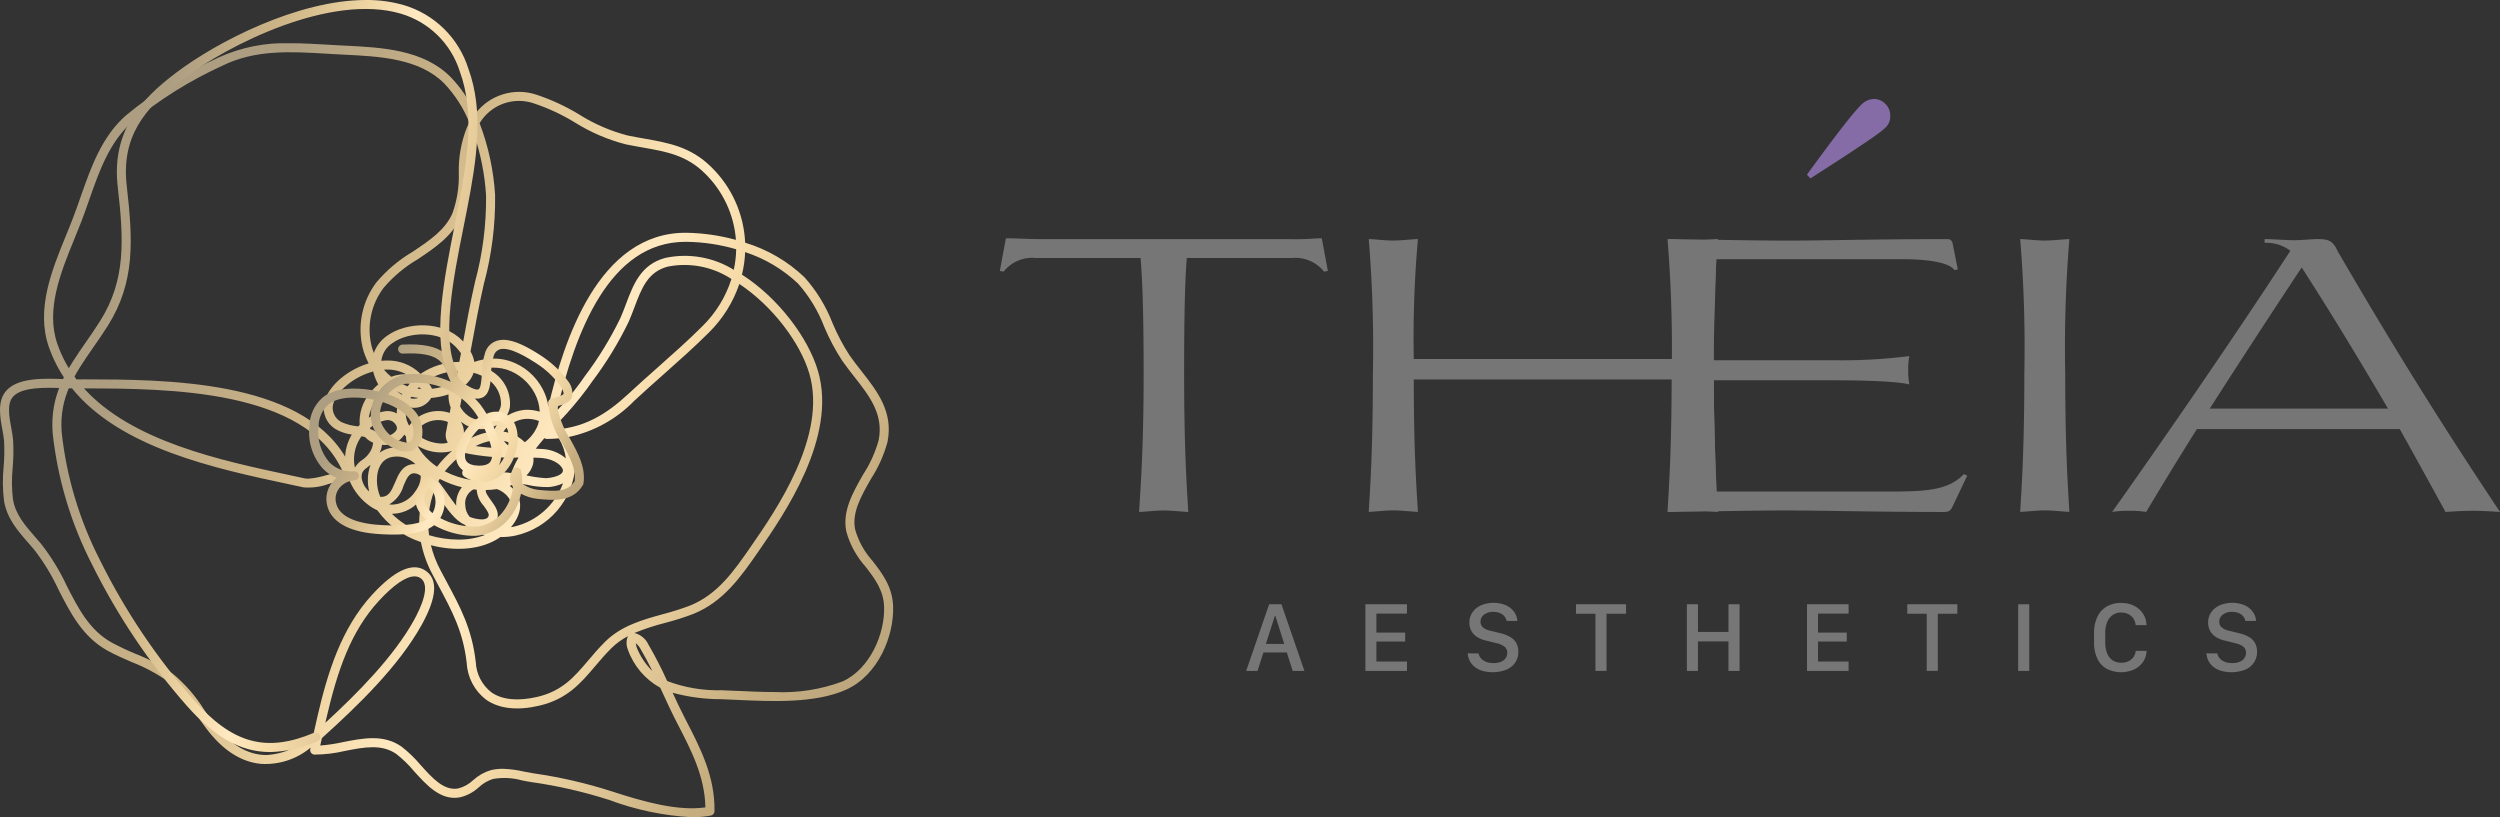<svg xmlns="http://www.w3.org/2000/svg" xmlns:xlink="http://www.w3.org/1999/xlink" width="296.788" height="97.028" viewBox="0 0 296.788 97.028"><rect x="0" y="0" width="296.788" height="97.028" fill="#333333" stroke="none"/><defs><style>.a{fill:#767676;}.b{stroke:rgba(0,0,0,0);}.b,.f{fill:url(#a);}.c{clip-path:url(#d);}.d{fill:#856ca7;}.e{clip-path:url(#e);}.g{fill:rgba(0,0,0,0);}.h{clip-path:url(#g);}.i{clip-path:url(#i);}</style><linearGradient id="a" x1="0.26" y1="0.147" x2="1.136" y2="0.55" gradientUnits="objectBoundingBox"><stop offset="0" stop-color="#ad9e82"/><stop offset="0.215" stop-color="#ceb587"/><stop offset="0.4" stop-color="#f1d7a5"/><stop offset="0.5" stop-color="#ffe9c1"/><stop offset="0.585" stop-color="#f8ddab"/><stop offset="0.708" stop-color="#e5cb9a"/><stop offset="0.852" stop-color="#c6ad7f"/><stop offset="1" stop-color="#b9a47e"/></linearGradient><clipPath id="d"><rect class="a" width="284.203" height="82.423"/></clipPath><clipPath id="e"><path class="b" d="M75.556,76.41A3.413,3.413,0,0,1,75.473,76a2.156,2.156,0,0,1,.565.679c.5.843.969,1.73,1.413,2.633a8.1,8.1,0,0,1-1.9-2.9M38.738,84.95c1.338-5.771,2.911-10.357,6.244-13.981,1.751-1.9,3.216-2.9,4.232-2.9a1.246,1.246,0,0,1,.662.178c1.327.83.1,3.517-.747,5.046-2.4,4.318-6.677,8.645-10.507,12.158.039-.17.077-.337.116-.505M50.195,58.58l.016-.023a11.77,11.77,0,0,0-.405,4.226,10.152,10.152,0,0,1-3.288-2.144h.124a4.332,4.332,0,0,0,3.553-2.06m.739,4.605a10.869,10.869,0,0,1,.619-5.275c.217.3.43.6.637.893.96,1.359,1.866,2.647,2.891,3.091a.489.489,0,0,0,.057.021,3.325,3.325,0,0,0,.4.346,5.506,5.506,0,0,0,2.016.9,8.676,8.676,0,0,1-3.144.542,12.234,12.234,0,0,1-3.475-.519m4.823-2.178a2.2,2.2,0,0,1-.522-1.357,1.852,1.852,0,0,1,.98-1.911c.125.015.25.028.374.039a3.093,3.093,0,0,0,.822,1.9c.327.448.7.961.591,1.225a.536.536,0,0,1-.316.322,1.342,1.342,0,0,1-.507.084,4.309,4.309,0,0,1-1.422-.3m2.4,1.188a1.611,1.611,0,0,0,.85-.9c.319-.812-.233-1.577-.721-2.25-.318-.437-.678-.935-.614-1.227A9.492,9.492,0,0,0,59,57.707a2.889,2.889,0,0,1,1.373,1.007c.686,1.023.04,2.156-.623,2.927a4.9,4.9,0,0,1-.686.66,6.973,6.973,0,0,1-.909-.107m3.111-4.078a3.361,3.361,0,0,0-.758-.791,6.763,6.763,0,0,0,.766-.343c.413.058.846.132,1.293.211a10.574,10.574,0,0,0,2.569.274,5.052,5.052,0,0,0,1.7-.442,8.166,8.166,0,0,1-5.8,5.133c-.119.027-.245.052-.374.073,1.615-1.956,1.078-3.412.607-4.115m-8.2.068c-.336-.476-.676-.96-1.024-1.4.048-.1.1-.192.156-.288a11.446,11.446,0,0,0,2.63.993,3.094,3.094,0,0,0-.67,2.185c-.361-.45-.729-.973-1.092-1.486m-6.882,1.344A3.719,3.719,0,0,0,47.9,57.319c.368-.872.62-1.411,1.152-1.487a1.27,1.27,0,0,1,.9.307,2.926,2.926,0,0,1-.634,1.814,3.4,3.4,0,0,1-2.738,1.6,2.924,2.924,0,0,1-.4-.029m-3.25-3.145c-.034-.721.245-.931.75-1.313.1-.075.2-.154.308-.239a5.034,5.034,0,0,0-.318,1.862,6.089,6.089,0,0,0,.147,1.3,2.677,2.677,0,0,1-.888-1.607m19.815-.25-.25-.043a2.908,2.908,0,0,0,.765-1.266,2.221,2.221,0,0,0,.062-.85c.412.009.766.021,1.045.046,1.5.136,2.459.973,2.463,1.49,0,.42-.71.767-1.818.889-.063.005-.133.01-.208.01a14.023,14.023,0,0,1-2.058-.275m-17.6,2.5a5.106,5.106,0,0,1-.4-1.945c-.006-1.436.544-2.408,1.549-2.739a3.128,3.128,0,0,1,3.031.8,2.02,2.02,0,0,0-.433.013c-1.156.171-1.6,1.215-1.985,2.135-.456,1.081-.767,1.736-1.672,1.736q-.045,0-.093,0m7.66-3.032a11.441,11.441,0,0,1,2.31-2.193,26.951,26.951,0,0,0,6.45.55,8.781,8.781,0,0,0-.744,1.548.548.548,0,0,0-.01.327,4.84,4.84,0,0,0-3.479.537,4.184,4.184,0,0,0-1.118.205c-.062.018-.123.041-.182.064A10.4,10.4,0,0,1,52.808,55.6m-1.83-1.264a6.423,6.423,0,0,1-1.425-1.776,5.343,5.343,0,0,0,3.808.7c.11-.03.215-.067.315-.1a11.956,11.956,0,0,0-1.8,1.893,7.861,7.861,0,0,1-.9-.708m9.007-2.15a2.213,2.213,0,0,1-.154-.205,3.374,3.374,0,0,1,1.429.678l-.016,0a1.3,1.3,0,0,1-.275.029,1.266,1.266,0,0,1-.984-.5M56.46,52.6a6.5,6.5,0,0,1,1.957-.644c.074-.01.146-.02.219-.026a2.518,2.518,0,0,0,.487.906A23.438,23.438,0,0,1,56.46,52.6m8.01.353c-.245-.021-.538-.035-.869-.046.32-.412.666-.826,1.025-1.245a.624.624,0,0,0,.31.092c.484,0,.952-.027,1.411-.07a6.2,6.2,0,0,1,.828,2.376,4.681,4.681,0,0,0-2.7-1.108M42.758,51.662c.046-.074.1-.15.163-.231.145.029.287.06.42.1a2.565,2.565,0,0,0,.952.665,2.383,2.383,0,0,1-.455,1.231,2.882,2.882,0,0,1-.8.79,3.072,3.072,0,0,0-.912.937,4.691,4.691,0,0,1,.631-3.487M48,51.236c.064.083.132.164.2.241a3.367,3.367,0,0,0,.376,1.543,3.984,3.984,0,0,0-2.618-.09,3.119,3.119,0,0,0-.883.452,3.038,3.038,0,0,0,.279-.937c.085.008.171.014.26.019l.116,0A2.594,2.594,0,0,0,48,51.236m5.98.038.015-.08c0,.042-.01.082-.017.123,0-.014,0-.029,0-.043m.83.894a2.4,2.4,0,0,0,.268-1.079,2.5,2.5,0,0,0-.363-1.392c.054.044.109.088.166.128a3.706,3.706,0,0,0,3.632.508,3.989,3.989,0,0,0,.466-.226,2.437,2.437,0,0,0-.238.426,2.164,2.164,0,0,0-.112.315c-.12.01-.242.023-.364.04a8.535,8.535,0,0,0-3.333,1.33l-.123-.051m-5.473-1.081a1.414,1.414,0,0,1,.131-.315,3.2,3.2,0,0,1,3.361-1.156,2.208,2.208,0,0,1,.35.125c-.161.849-.259,1.369-.261,1.381a1.7,1.7,0,0,0,.247,1.073.779.779,0,0,1-.085.027,2.651,2.651,0,0,1-.666.081,4.954,4.954,0,0,1-3.077-1.214m-3.67.3a3.346,3.346,0,0,1-.593-.078,2.184,2.184,0,0,0-1.087-.716c-.025-.042-.048-.085-.07-.131l0-.008a4,4,0,0,1,1.981-.933,1.065,1.065,0,0,1,.974.388c.373.433.239.71.193.8a1.519,1.519,0,0,1-1.332.678h-.063m14.1-.51a3.548,3.548,0,0,1,2.645-1.51,3.951,3.951,0,0,1,1.569.25,3.992,3.992,0,0,1-.124.471A4.7,4.7,0,0,1,62.3,52.146a4.538,4.538,0,0,0-2.535-1.265m-11.009-3.95a.217.217,0,0,1-.043-.009c.034-.059.069-.118.107-.178a7.532,7.532,0,0,0,.85.133,1.237,1.237,0,0,1-.508.1,1.991,1.991,0,0,1-.406-.045m1.807.656a2.27,2.27,0,0,0,.624-.7,8.54,8.54,0,0,0,2.058-.426,3.8,3.8,0,0,0,.259,1.569c-.041.221-.081.432-.12.635-.088-.031-.181-.06-.275-.086a4.281,4.281,0,0,0-4.536,1.6,2.831,2.831,0,0,1-.285-2.25c.081.023.164.044.246.06a2.951,2.951,0,0,0,.623.069,2.261,2.261,0,0,0,1.406-.465M44.747,47a5.39,5.39,0,0,1,.812-.864A7.158,7.158,0,0,0,47.289,47.5a4.18,4.18,0,0,0-.19,1.224,2.216,2.216,0,0,0-1.278-.275,4.39,4.39,0,0,0-2.045.782A4.9,4.9,0,0,1,44.747,47m2.371-.9c.15.083.305.159.463.232.059.029.12.057.183.083-.017.03-.033.059-.049.089a5.431,5.431,0,0,1-.6-.4M36.272,56.457l-1.9-.409c-8.14-1.74-18.706-4-24.4-10.295,9.972.017,26.37.08,30.728,9.9a13.669,13.669,0,0,0-2.011.422,10.181,10.181,0,0,1-2.128.4,1.448,1.448,0,0,1-.288-.026m-5.223,32.8c-2.053-.2-3.974-1.48-5.712-3.794-.384-.509-.745-1.03-1.1-1.546a17.785,17.785,0,0,0-3.749-4.3,21.062,21.062,0,0,0-4.42-2.356,30.764,30.764,0,0,1-2.818-1.333c-2.635-1.469-3.947-4.038-5.339-6.756A25.61,25.61,0,0,0,4.873,64.2c-.232-.278-.469-.548-.705-.817C2.962,62,1.823,60.7,1.536,58.894a17.271,17.271,0,0,1-.029-3.761A22.943,22.943,0,0,0,1.558,51.9c-.035-.437-.124-.92-.218-1.43-.249-1.355-.532-2.893.205-3.73,1.052-1.2,4-1.091,5.955-1.02.388.014.743.028,1.046.029,5.752,7.1,17,9.508,25.6,11.347l1.895.407a7.008,7.008,0,0,0,2.915-.388,7.027,7.027,0,0,1,2.428-.376.373.373,0,0,0,.131.013,6.988,6.988,0,0,0,2.437,3,5.6,5.6,0,0,0,.846.475,10.265,10.265,0,0,0,5.079,3.736q.047.016.094.035a13.579,13.579,0,0,0,1.364,3.823l.7,1.321c1.645,3.064,2.945,5.485,3.372,9.206a5.853,5.853,0,0,0,2.308,4.364c1.529,1.075,3.721,1.318,6.332.7,3.294-.778,4.9-2.664,6.591-4.662.6-.709,1.224-1.441,1.947-2.16a8.3,8.3,0,0,1,1.955-1.424,2.117,2.117,0,0,0-.008,1.581,8.34,8.34,0,0,0,3.852,4.542c.1.21.193.418.289.625.536,1.163,1.09,2.362,1.683,3.51l.056.107c1.671,3.231,3.253,6.29,3.329,9.961-3.251.458-7.238-.633-11.077-1.891a56.862,56.862,0,0,0-9.413-2.163c-.355-.055-.711-.125-1.069-.2a12.861,12.861,0,0,0-2.508-.327,5.78,5.78,0,0,0-1.413.166,5.355,5.355,0,0,0-2.087,1.182,4.032,4.032,0,0,1-1.795.991c-1.681.283-3.021-1.2-4.446-2.785a14.747,14.747,0,0,0-2.253-2.178c-2.127-1.5-4.574-1.013-6.941-.548a19.592,19.592,0,0,1-2.721.411q.1-.44.192-.881c4.384-3.939,9.152-8.589,11.853-13.452,1.836-3.307,1.962-5.489.376-6.479-1.51-.946-3.614.031-6.254,2.9-3.7,4.023-5.311,9.329-6.5,14.463-.153.661-.3,1.323-.449,2l-.089.078a8.422,8.422,0,0,1-5.529,2.5c-.191,0-.383-.01-.573-.028M49.556,45.781c.014-.016.028-.031.041-.047l.125-.132a2.22,2.22,0,0,1,.308.222c-.16-.009-.318-.023-.474-.043m-1.52-.421c-.131-.062-.259-.125-.384-.191a3.326,3.326,0,0,1,.947.016.188.188,0,0,0,.042.006c-.09.105-.176.21-.257.313-.12-.044-.236-.09-.348-.144m7.486,3.6a3.006,3.006,0,0,1-.9-1.062c.139-.736.294-1.554.457-2.412a3.852,3.852,0,0,0,.719-.746,2.984,2.984,0,0,0,.422-.841,5.25,5.25,0,0,1,1.75.812,3.475,3.475,0,0,1,1.506,3,1.979,1.979,0,0,1-1.368,1.625,2.556,2.556,0,0,1-.959.189,2.717,2.717,0,0,1-1.627-.565m-13.15,1.282a6.017,6.017,0,0,1-1.667-.416,1.906,1.906,0,0,1-1.211-1.881c.153-1.54,2.169-3.383,4.493-4.109.1-.03.2-.061.315-.09a5.78,5.78,0,0,0,.553,1.442l.049.089a6.541,6.541,0,0,0-1.016,1.073A5.263,5.263,0,0,0,42.7,50.09c-.063.061-.123.121-.181.178l-.152-.024m8.206-5.361A7.1,7.1,0,0,1,54.325,43.7c-.015.078-.03.158-.044.235a4.029,4.029,0,0,0-.776,1.272,7.109,7.109,0,0,1-2.224.59,1.962,1.962,0,0,0-.7-.909m-5-1.354a4.7,4.7,0,0,1,2.646.541,4.513,4.513,0,0,0-1.781.3,7.027,7.027,0,0,1-.865-.839m14.96,4.315a4.524,4.524,0,0,0-1.941-4,5.909,5.909,0,0,0-.835-.508,5.459,5.459,0,0,1,2.405.182A5.844,5.844,0,0,1,63.5,46.38a5.115,5.115,0,0,1,.574,2.134,5.174,5.174,0,0,0-1.7-.218,4.821,4.821,0,0,0-2.251.756,2.908,2.908,0,0,0,.426-1.207M46.561,40.393c1.938-1.411,5.649-1.536,7.532.422a6.248,6.248,0,0,1,.632.763c-.064.342-.129.687-.195,1.031a8.1,8.1,0,0,0-4.606,1.419,5.456,5.456,0,0,0-3.956-1.584,6.377,6.377,0,0,0-.7.035,2.914,2.914,0,0,1,1.29-2.086m14.71,22.814A9.043,9.043,0,0,0,68.3,54.9a7.125,7.125,0,0,0-.8-3.376,15.171,15.171,0,0,0,7.814-4.316c1.131-1.052,2.3-2.087,3.463-3.12,1.8-1.6,3.671-3.26,5.394-4.979a14.739,14.739,0,0,0,3.6-5.755C91.682,35.952,95,40.309,96.08,44c2.166,7.381-3.976,16.247-6.929,20.512-2.035,2.938-3.957,5.714-7.272,7.037a31.387,31.387,0,0,1-3.2,1.011c-2.419.672-4.922,1.364-6.844,3.27-.757.75-1.394,1.5-2.01,2.228-1.646,1.939-3.069,3.615-6.019,4.312-2.3.541-4.2.36-5.467-.534a4.823,4.823,0,0,1-1.859-3.6c-.45-3.928-1.793-6.429-3.493-9.594l-.7-1.315a12.771,12.771,0,0,1-1.132-2.957c2.783.721,5.99.62,8.255-.974h.118a7.915,7.915,0,0,0,1.745-.184M66.257,49.84l0,0c.056-.062.112-.123.169-.184a41.35,41.35,0,0,0,3.265-3.865l.6-.845a42.361,42.361,0,0,0,4.341-7.1c.248-.56.466-1.139.685-1.717.851-2.264,1.586-4.22,3.97-4.836a10.166,10.166,0,0,1,7.545,1.471,13.6,13.6,0,0,1-3.42,5.58c-1.7,1.7-3.555,3.343-5.348,4.935-1.173,1.041-2.344,2.081-3.481,3.139-2.619,2.437-4.961,3.71-7.709,4.113a6.566,6.566,0,0,0-.61-.693M87.5,81.665c-.633-.03-1.243-.058-1.823-.08a16.96,16.96,0,0,1-6.473-1.092,46.412,46.412,0,0,0-2.228-4.334,2.486,2.486,0,0,0-1.661-1.37,27.288,27.288,0,0,1,3.65-1.2,31.413,31.413,0,0,0,3.31-1.049c3.616-1.441,5.722-4.481,7.76-7.426,3.046-4.4,9.385-13.551,7.075-21.422-1.166-3.969-4.737-8.7-9.029-11.443a13.658,13.658,0,0,0,.379-2.676,16.651,16.651,0,0,1,6.281,3.737,16.726,16.726,0,0,1,3.11,5.138,25.027,25.027,0,0,0,2.133,4.017c.449.647.939,1.27,1.424,1.891,1.808,2.3,3.516,4.481,2.9,7.554a14.478,14.478,0,0,1-1.818,4.026c-1.243,2.175-2.528,4.422-2.012,6.828a10.327,10.327,0,0,0,2.257,4.13c1.1,1.427,2.141,2.777,2.219,4.747.128,3.222-1.681,7.434-4.932,8.9A20.3,20.3,0,0,1,91.981,81.8c-1.54,0-3.069-.073-4.479-.139M81.373,28.352h.105a22.031,22.031,0,0,1,5.919.882,12.531,12.531,0,0,1-.284,2.441,11.047,11.047,0,0,0-8.1-1.42c-2.924.756-3.831,3.166-4.707,5.5-.211.557-.421,1.118-.662,1.659a41.438,41.438,0,0,1-4.235,6.91l-.6.849A34.809,34.809,0,0,1,66.1,48.415c2.2-9.351,6.233-20.064,15.276-20.064m-37.285,12.3a8.229,8.229,0,0,1,1.447-6.834,15.894,15.894,0,0,1,4.06-3.4c2.023-1.351,4.114-2.748,5.1-5.027a14,14,0,0,0,.847-5.142,13.611,13.611,0,0,1,.714-4.685,27.548,27.548,0,0,1,1.444,7.29,37.722,37.722,0,0,1-1.311,10.261c-.276,1.241-.55,2.479-.779,3.717-.175.946-.392,2.11-.628,3.363-.039-.043-.078-.083-.118-.125-2.283-2.376-6.6-2.249-8.938-.547a4.142,4.142,0,0,0-1.548,2.029,7.241,7.241,0,0,1-.292-.9m11.769.718c.305-1.62.592-3.152.811-4.342.228-1.225.5-2.449.772-3.679a38.451,38.451,0,0,0,1.335-10.56,28.881,28.881,0,0,0-1.84-8.52,5.448,5.448,0,0,1,6.446-2.35,23.572,23.572,0,0,1,4.859,2.262,21.451,21.451,0,0,0,6.052,2.6c.69.143,1.363.261,2.019.377,2.777.486,5.175.907,7.355,3.058a12.333,12.333,0,0,1,3.7,7.906,23.711,23.711,0,0,0-5.883-.844C71.043,27.2,66.894,40.163,65.1,47.914a6.3,6.3,0,0,0-.643-2.025A6.846,6.846,0,0,0,60.5,42.5a6.231,6.231,0,0,0-1.9-.286,6.789,6.789,0,0,0-2.29.393,3.744,3.744,0,0,0-.451-1.234m-46,3.309H9.076a15.1,15.1,0,0,1-2.262-4.2C5.393,36.408,7.221,31.941,8.833,28c.3-.732.593-1.45.861-2.15.3-.794.59-1.613.879-2.437,1.186-3.389,2.413-6.893,5.067-9.238A48.725,48.725,0,0,1,26.412,7.438c3.93-1.926,8.1-1.677,12.52-1.41l.361.024c.5.03,1.023.054,1.551.081,4.195.205,8.947.434,11.9,3.426A14.936,14.936,0,0,1,55.726,14.2c-.105.187-.2.383-.3.585a13.645,13.645,0,0,0-.958,5.426,12.952,12.952,0,0,1-.759,4.757C52.849,26.953,50.978,28.2,49,29.525a16.7,16.7,0,0,0-4.326,3.652,9.308,9.308,0,0,0-1.625,7.738,8.17,8.17,0,0,0,.721,1.867l-.1.03c-2.79.872-5.045,3.035-5.243,5.031a2.967,2.967,0,0,0,1.767,2.931,5.316,5.316,0,0,0,1.569.46,5.581,5.581,0,0,0-.791,2.613C35.5,44.719,19.614,44.694,9.854,44.678M25.939,6.472a49.742,49.742,0,0,0-11.01,6.892c-2.864,2.531-4.139,6.169-5.369,9.688-.287.815-.57,1.624-.868,2.407-.267.7-.558,1.406-.853,2.131C6.154,31.71,4.245,36.379,5.8,40.835a16.111,16.111,0,0,0,1.93,3.819l-.19-.006c-2.285-.083-5.412-.2-6.8,1.384C-.344,47.263.005,49.149.284,50.666c.087.476.171.929.2,1.323a21.992,21.992,0,0,1-.053,3.076,18.269,18.269,0,0,0,.041,4C.808,61.174,2.1,62.655,3.36,64.088c.231.264.463.53.691.8a25,25,0,0,1,2.9,4.766c1.4,2.745,2.852,5.579,5.772,7.208.948.528,1.947.963,2.915,1.381a19.86,19.86,0,0,1,4.2,2.227,16.629,16.629,0,0,1,3.512,4.058c.368.528.736,1.06,1.126,1.579,1.927,2.565,4.1,3.983,6.468,4.216A8.377,8.377,0,0,0,36.87,88.4c-.013.059-.025.117-.038.176a.538.538,0,0,0,.5.651,15.986,15.986,0,0,0,3.62-.435c2.244-.441,4.364-.861,6.114.373a13.639,13.639,0,0,1,2.073,2.018c1.486,1.65,3.169,3.524,5.428,3.124A4.946,4.946,0,0,0,56.849,93.1a4.456,4.456,0,0,1,1.675-.98,7.751,7.751,0,0,1,3.455.172c.373.072.746.146,1.116.2a55.8,55.8,0,0,1,9.24,2.124,33.265,33.265,0,0,0,9.818,2.049,12.1,12.1,0,0,0,2.232-.2.537.537,0,0,0,.438-.52c.054-4.144-1.649-7.435-3.452-10.92l-.055-.106c-.51-.987-.994-2.018-1.463-3.034a21.9,21.9,0,0,0,5.785.764c.575.02,1.182.049,1.812.08,4.162.192,9.343.436,13.01-1.217,3.8-1.716,5.7-6.393,5.565-9.922-.091-2.315-1.286-3.864-2.442-5.362a9.391,9.391,0,0,1-2.058-3.7c-.429-2.005.7-3.979,1.894-6.069a15.479,15.479,0,0,0,1.941-4.349c.717-3.559-1.226-6.036-3.106-8.43-.473-.6-.95-1.212-1.389-1.841A24.228,24.228,0,0,1,98.833,38,17.776,17.776,0,0,0,95.5,32.554a17.605,17.605,0,0,0-7.039-4.1,13.367,13.367,0,0,0-4.043-9C82,17.065,79.328,16.6,76.5,16.1c-.646-.114-1.308-.228-1.987-.371a20.373,20.373,0,0,1-5.745-2.486,24.761,24.761,0,0,0-5.081-2.356,6.5,6.5,0,0,0-7.246,2.234A15.488,15.488,0,0,0,53.507,8.8C50.262,5.515,45.287,5.272,40.9,5.059c-.523-.025-1.038-.049-1.54-.08L39,4.955c-1.48-.089-2.978-.178-4.475-.178a19.052,19.052,0,0,0-8.583,1.695" transform="translate(0 -4.777)"/></clipPath><clipPath id="g"><path class="b" d="M47.992,57.178a1.871,1.871,0,0,1,.376-2.142,2.11,2.11,0,0,1,.763,1.426,2.694,2.694,0,0,1-.331,1.653,3.034,3.034,0,0,1-.808-.937m6.229-4.7c-1.365-.045-1.5-.675-1.544-.881-.243-1.139.975-3.12,2.1-3.879.758,1.462,1.4,3.266.959,4.162-.076.152-.283.6-1.4.6h-.106m2.474-.12c.676-1.363-.105-3.481-.941-5.079a1.442,1.442,0,0,1,1.642.355c.8,1.024.487,3.339-.632,4.674l-.1.115c.012-.02.024-.043.034-.064m-14.022-5a3.379,3.379,0,0,1,.214-2.426c1.792.588,3.553,1.692,3.632,3.348.041.877-.179,1.363-.654,1.444a1.075,1.075,0,0,1-.2.016,3.892,3.892,0,0,1-2.994-2.383m12.045-2.974c.865-.42.94-1.6,1.019-2.844a7.773,7.773,0,0,1,.323-2.139,1.1,1.1,0,0,1,.682-.729c1.184-.385,3.444,1.064,4.3,1.609a11.012,11.012,0,0,1,2.929,2.725c.438.732.382.926.373.947-.075.188-.9.408-1.441.553a.538.538,0,0,0-.4.521,10.215,10.215,0,0,0,1.7,4.836c.837,1.512,1.629,2.94,1.462,4.455-.817,1.278-2.252,1.24-4.329,1.03a3.927,3.927,0,0,1-1.9-.736,6.458,6.458,0,0,0-.119-1.49.538.538,0,0,0-.976-.191,1.724,1.724,0,0,0-.19,1.769,1.936,1.936,0,0,0,.183.306,5.783,5.783,0,0,1-1.016,2.719,4.62,4.62,0,0,1-3.112,1.967,8.474,8.474,0,0,1-4.5-.99,3.709,3.709,0,0,0,.493-2.37,3.081,3.081,0,0,0-1.7-2.476.542.542,0,0,0-.622.115c-1.468,1.552-1.263,2.869-.833,3.7a4.039,4.039,0,0,0,1.009,1.215c-1.028.605-3.191.831-5.911.6-1.628-.134-4.418-.654-4.814-2.61a2.072,2.072,0,0,1,.384-1.726,2.488,2.488,0,0,1,1.836-.93.537.537,0,0,0,.5-.567.523.523,0,0,0-.565-.505A3.658,3.658,0,0,1,36.55,52.08a5.52,5.52,0,0,1-1.287-4.268,3.53,3.53,0,0,1,1.147-2.575c.889-.734,2.313-.987,4.357-.769a10.362,10.362,0,0,1,1.073.178,4.418,4.418,0,0,0-.193,3.019c.528,1.754,2.824,3.379,4.4,3.117.5-.084,1.644-.5,1.546-2.553C47.488,46.014,45.484,44.7,43.5,44a3.778,3.778,0,0,1,2.592-1.325,8.508,8.508,0,0,1,8.154,4.113c-1.4.912-3,3.289-2.62,5.038a1.977,1.977,0,0,0,.78,1.21c-.008.014-.016.027-.023.039a.539.539,0,0,0,.222.728,3.76,3.76,0,0,0,4.979-.8c1.454-1.732,1.768-4.606.657-6.025a2.474,2.474,0,0,0-3.029-.649,11.829,11.829,0,0,0-.763-1.132,9.408,9.408,0,0,0-.635-.7,1.966,1.966,0,0,0,.3.025,1.351,1.351,0,0,0,.6-.132m1.692-6.731a2.146,2.146,0,0,0-1.352,1.361,8.479,8.479,0,0,0-.393,2.458c-.048.759-.114,1.8-.415,1.945-.069.031-.477.15-1.809-.774a2.756,2.756,0,0,1-.865-1.418c-.567-1.51-1.268-3.386-6.368-3.127a.538.538,0,0,0,.055,1.074c4.311-.226,4.794,1.066,5.307,2.431a7.8,7.8,0,0,0,.386.91,10.363,10.363,0,0,0-4.925-.91,4.914,4.914,0,0,0-3.64,2.069,11.519,11.519,0,0,0-1.512-.271c-2.347-.251-4.031.081-5.155,1.009a4.6,4.6,0,0,0-1.533,3.315,6.509,6.509,0,0,0,1.588,5.1,4.493,4.493,0,0,0,1.65,1.089,3.5,3.5,0,0,0-.575.581,3.173,3.173,0,0,0-.585,2.6c.4,1.958,2.447,3.192,5.778,3.468,2.364.195,5.486.178,6.939-1.022a9.92,9.92,0,0,0,4.63,1.264,5.143,5.143,0,0,0,.74-.048A5.688,5.688,0,0,0,58.2,58.347a6.842,6.842,0,0,0,1.1-2.536,5.294,5.294,0,0,0,1.933.606c1.873.189,4.2.425,5.419-1.643a.534.534,0,0,0,.069-.2c.27-1.908-.666-3.6-1.572-5.232A10.358,10.358,0,0,1,63.6,45.431c.85-.238,1.5-.484,1.742-1.075a2.263,2.263,0,0,0-.449-1.9,12.155,12.155,0,0,0-3.269-3.075c-1.457-.936-3.08-1.844-4.43-1.844a2.493,2.493,0,0,0-.779.118" transform="translate(-34.163 -37.534)"/></clipPath><clipPath id="i"><path class="b" d="M20.438,8.661C16.4,11.724,12.776,15.48,13.546,22.18c.715,6.24.984,11.032-2.083,15.912-.563.9-1.146,1.738-1.714,2.553-2.2,3.171-4.282,6.166-3.929,10.766a44.524,44.524,0,0,0,4.673,15.6A77.585,77.585,0,0,0,21.718,83.759c3.3,3.736,6.4,5.521,9.925,5.521a14.424,14.424,0,0,0,5.623-1.3.536.536,0,1,0-.419-.987c-5.683,2.4-9.7,1.3-14.323-3.948A76.5,76.5,0,0,1,11.457,66.538,43.471,43.471,0,0,1,6.891,51.33c-.323-4.22,1.56-6.932,3.74-10.071.575-.825,1.167-1.681,1.742-2.594,3.253-5.177,2.98-10.148,2.24-16.607-.667-5.823,2.105-9.224,6.475-12.54C26.8,5.183,38.922-.793,47.142,1.621a10.417,10.417,0,0,1,7.02,6.889c1.766,4.843.921,10.35-.182,16.04-.132.675-.272,1.376-.416,2.1-1.256,6.267-2.818,14.066-.657,17.888a.538.538,0,1,0,.936-.529c-1.966-3.476-.447-11.058.774-17.149.145-.722.286-1.426.417-2.1,1.134-5.845,2-11.512.136-16.613A11.44,11.44,0,0,0,47.446.591,15.692,15.692,0,0,0,43.017,0c-8.043,0-17.65,4.918-22.579,8.66" transform="translate(-5.78 -0.001)"/></clipPath></defs><g transform="translate(21.864 12.685)"><g transform="translate(-9.278 -5.383)"><g class="c"><path class="a" d="M135.681,55.3c-.944,0-1.977.134-2.92.179.18-3.01.54-7.592.54-16.4,0-8.132-.18-11.366-.36-13.747h-12.4a4.332,4.332,0,0,0-3.864,1.617l-.449-.089.718-3.864h.495c1.033,0,2.066.09,3.5.09h29.471a32.376,32.376,0,0,0,3.5-.09h.539l.719,3.864-.449.089a4.38,4.38,0,0,0-3.864-1.617H138.421c-.179,2.381-.314,5.615-.314,13.747,0,8.805.314,13.387.494,16.4-.943-.045-1.977-.179-2.92-.179" transform="translate(-10.119 -2.002)"/><path class="a" d="M202.747,55.3c-.944,0-1.977.134-2.921.179.18-2.92.449-7.367.495-15.723H169.546c0,8.355.314,12.8.494,15.723-.989-.045-1.977-.179-2.92-.179s-1.977.134-2.92.179c.179-3.01.494-7.592.494-16.4a157.592,157.592,0,0,0-.494-15.993c.942.045,1.976.179,2.92.179s1.931-.134,2.92-.179a133.093,133.093,0,0,0-.494,14.24H200.32c-.046-9.3-.315-11.455-.495-14.24.944.045,1.977.179,2.921.179s1.931-.134,2.919-.179a157.279,157.279,0,0,0-.494,15.993c0,8.805.315,13.387.494,16.4-.988-.045-1.976-.179-2.919-.179" transform="translate(-14.296 -2.011)"/><path class="a" d="M236.886,23.542l.628,3.144-.4.09c-.719-1.079-4-1.3-6.29-1.3H208.808c-.046,3.954-.27,8.042-.27,12h14.287a63.488,63.488,0,0,0,8.94-.495,7.476,7.476,0,0,0-.135,1.707,7.485,7.485,0,0,0,.135,1.662c-1.662-.449-6.963-.495-8.94-.495H208.537c0,4.4.225,8.851.27,13.208h20.62c4.448,0,7.009-.179,8.805-2.067l.4.181-1.707,3.593c-.315.674-.494.718-1.258.718-8.087,0-14.017-.179-18.554-.179-4.268,0-9.794.134-14.062.179.18-3.01.494-7.592.494-16.4a157.592,157.592,0,0,0-.494-15.993c4.4.045,10.019.179,14.421.179,4.043,0,10.019-.179,18.779-.179a.56.56,0,0,1,.629.449" transform="translate(-17.679 -2.011)"/><path class="a" d="M251.833,55.3c-.944,0-1.977.134-2.921.179.18-3.01.494-7.592.494-16.4a157.262,157.262,0,0,0-.494-15.993c.943.045,1.977.179,2.921.179s1.976-.134,2.92-.179a157.29,157.29,0,0,0-.494,15.993c0,8.805.314,13.387.494,16.4-.943-.045-1.976-.179-2.92-.179" transform="translate(-21.672 -2.011)"/><path class="a" d="M287.643,24.53c6.245,10.737,11.9,19.9,19.272,30.953-1.392-.09-2.335-.134-3.235-.134-.943,0-1.841.044-3.234.134-1.8-3.279-3.593-6.559-5.436-9.838h-24.08c-2.112,3.369-4.179,6.738-6.021,9.838a11.809,11.809,0,0,0-2.02-.134,11.474,11.474,0,0,0-2.022.134c6.694-9.434,14.78-21.2,21.159-31a4.649,4.649,0,0,0-3.055-.943v-.449c.944,0,2.516.134,3.46.134,1.033,0,2.2-.134,2.785-.134,1.258,0,1.841.134,2.426,1.437m-4.268,1.932c-3.459,5.211-7.233,11.007-10.917,16.757h21.16c-3.235-5.525-6.605-11.1-10.243-16.757" transform="translate(-22.712 -2.011)"/><path class="d" d="M221.186,13.854c5.031-6.919,6.2-8.087,6.559-8.4a2.142,2.142,0,0,1,1.392-.584,1.9,1.9,0,0,1,1.438.674,1.861,1.861,0,0,1,.495,1.347,1.788,1.788,0,0,1-.629,1.438c-.361.36-1.483,1.258-8.851,5.975Z" transform="translate(-19.258 -0.424)"/><path class="a" d="M148.264,78.491l2.723-7.91h1.466l2.723,7.91h-1.39l-.7-2.19h-2.776l-.7,2.19Zm3.407-6.542L150.6,75.292h2.185l-1.061-3.343Z" transform="translate(-12.909 -6.146)"/><path class="a" d="M168.7,78.491h-4.937v-7.91H168.7v1.106h-3.628v2.255h3.413V75h-3.413v2.381H168.7Z" transform="translate(-14.258 -6.146)"/><path class="a" d="M178.362,76.393a1.22,1.22,0,0,0,.189.467,1.318,1.318,0,0,0,.371.364,1.827,1.827,0,0,0,.533.238,2.514,2.514,0,0,0,.669.084,2.288,2.288,0,0,0,.886-.153,1.265,1.265,0,0,0,.559-.429,1.094,1.094,0,0,0,.194-.646.886.886,0,0,0-.307-.709,2.306,2.306,0,0,0-.95-.421l-1.3-.325a3.252,3.252,0,0,1-1.037-.428,1.949,1.949,0,0,1-.666-.713,2.044,2.044,0,0,1-.232-.991,2.086,2.086,0,0,1,.367-1.222,2.468,2.468,0,0,1,1.012-.823,3.877,3.877,0,0,1,2.941-.012,2.438,2.438,0,0,1,.973.771,2.074,2.074,0,0,1,.4,1.095h-1.274a1.21,1.21,0,0,0-.269-.559,1.387,1.387,0,0,0-.536-.377,2.008,2.008,0,0,0-.771-.136,1.73,1.73,0,0,0-1.109.33,1.044,1.044,0,0,0-.414.857.835.835,0,0,0,.284.646,1.816,1.816,0,0,0,.812.385l1.292.319a4.152,4.152,0,0,1,1.136.44,1.945,1.945,0,0,1,.716.708,2.068,2.068,0,0,1,.246,1.048,2.243,2.243,0,0,1-.365,1.277,2.369,2.369,0,0,1-1.049.85,4.581,4.581,0,0,1-2.863.133,2.735,2.735,0,0,1-.909-.473,2.157,2.157,0,0,1-.582-.712,2.339,2.339,0,0,1-.241-.885Z" transform="translate(-15.416 -6.129)"/><path class="a" d="M193.46,78.491V71.7h-2.312V70.581h5.946V71.7h-2.318v6.787Z" transform="translate(-16.642 -6.146)"/><path class="a" d="M210.507,78.491V74.985h-3.622v3.506H205.57v-7.91h1.316v3.286h3.622V70.581h1.316v7.91Z" transform="translate(-17.898 -6.146)"/><path class="a" d="M226.128,78.491h-4.937v-7.91h4.937v1.106H222.5v2.255h3.413V75H222.5v2.381h3.628Z" transform="translate(-19.258 -6.146)"/><path class="a" d="M236.54,78.491V71.7h-2.312V70.581h5.946V71.7h-2.318v6.787Z" transform="translate(-20.393 -6.146)"/><rect class="a" width="1.316" height="7.91" transform="translate(227.001 64.436)"/><path class="a" d="M259.847,75.069a3.481,3.481,0,0,0,.224,1.321,1.762,1.762,0,0,0,.651.829,1.822,1.822,0,0,0,1.032.284,1.918,1.918,0,0,0,.855-.18,1.515,1.515,0,0,0,.588-.495,1.554,1.554,0,0,0,.267-.728h1.281v.092a2.415,2.415,0,0,1-.449,1.263,2.7,2.7,0,0,1-1.058.864,3.778,3.778,0,0,1-3.245-.11,2.707,2.707,0,0,1-1.1-1.22,4.465,4.465,0,0,1-.377-1.921V74.008a4.47,4.47,0,0,1,.383-1.926A2.8,2.8,0,0,1,260,70.841a3.35,3.35,0,0,1,1.745-.432,3.51,3.51,0,0,1,1.156.184,2.8,2.8,0,0,1,.93.524,2.585,2.585,0,0,1,.91,1.838v.086h-1.281a1.718,1.718,0,0,0-.269-.773,1.553,1.553,0,0,0-.594-.53,1.826,1.826,0,0,0-.846-.191,1.758,1.758,0,0,0-1.022.292,1.857,1.857,0,0,0-.655.844,3.489,3.489,0,0,0-.228,1.339Z" transform="translate(-22.507 -6.131)"/><path class="a" d="M274.425,76.393a1.22,1.22,0,0,0,.189.467,1.318,1.318,0,0,0,.371.364,1.827,1.827,0,0,0,.533.238,2.515,2.515,0,0,0,.669.084,2.288,2.288,0,0,0,.886-.153,1.264,1.264,0,0,0,.559-.429,1.094,1.094,0,0,0,.194-.646.886.886,0,0,0-.307-.709,2.306,2.306,0,0,0-.95-.421l-1.3-.325a3.251,3.251,0,0,1-1.037-.428,1.95,1.95,0,0,1-.666-.713,2.045,2.045,0,0,1-.232-.991,2.086,2.086,0,0,1,.367-1.222,2.468,2.468,0,0,1,1.012-.823,3.877,3.877,0,0,1,2.941-.012,2.438,2.438,0,0,1,.973.771,2.074,2.074,0,0,1,.4,1.095h-1.274a1.21,1.21,0,0,0-.269-.559,1.388,1.388,0,0,0-.536-.377,2.007,2.007,0,0,0-.771-.136,1.73,1.73,0,0,0-1.109.33,1.044,1.044,0,0,0-.414.857.835.835,0,0,0,.284.646,1.816,1.816,0,0,0,.812.385l1.292.319a4.152,4.152,0,0,1,1.136.44,1.945,1.945,0,0,1,.716.708,2.068,2.068,0,0,1,.246,1.048,2.243,2.243,0,0,1-.365,1.277,2.369,2.369,0,0,1-1.049.85,4.581,4.581,0,0,1-2.863.133,2.734,2.734,0,0,1-.909-.473,2.157,2.157,0,0,1-.582-.712,2.339,2.339,0,0,1-.241-.885Z" transform="translate(-23.78 -6.129)"/></g></g><g transform="translate(-21.864 -12.685)"><g transform="translate(0 5.133)"><g class="e"><rect class="f" width="106.511" height="91.894" transform="translate(-0.344 0.001)"/><path class="g" d="M-.5-.5H107.011V92.394H-.5ZM106.011.5H.5V91.394H106.011Z" transform="translate(-0.344 0.001)"/></g></g><g transform="translate(36.714 40.337)"><g class="h"><rect class="f" width="32.959" height="23.272" transform="translate(-0.139 -0.001)"/><path class="g" d="M-.5-.5H33.459V23.772H-.5ZM32.459.5H.5V22.772H32.459Z" transform="translate(-0.139 -0.001)"/></g></g><g transform="translate(6.212 0)"><g class="i"><rect class="f" width="51.565" height="90.189" transform="translate(-0.313 -0.794)"/><path class="g" d="M-.5-.5H52.065V90.689H-.5ZM51.065.5H.5V89.689H51.065Z" transform="translate(-0.313 -0.794)"/></g></g></g></g></svg>
